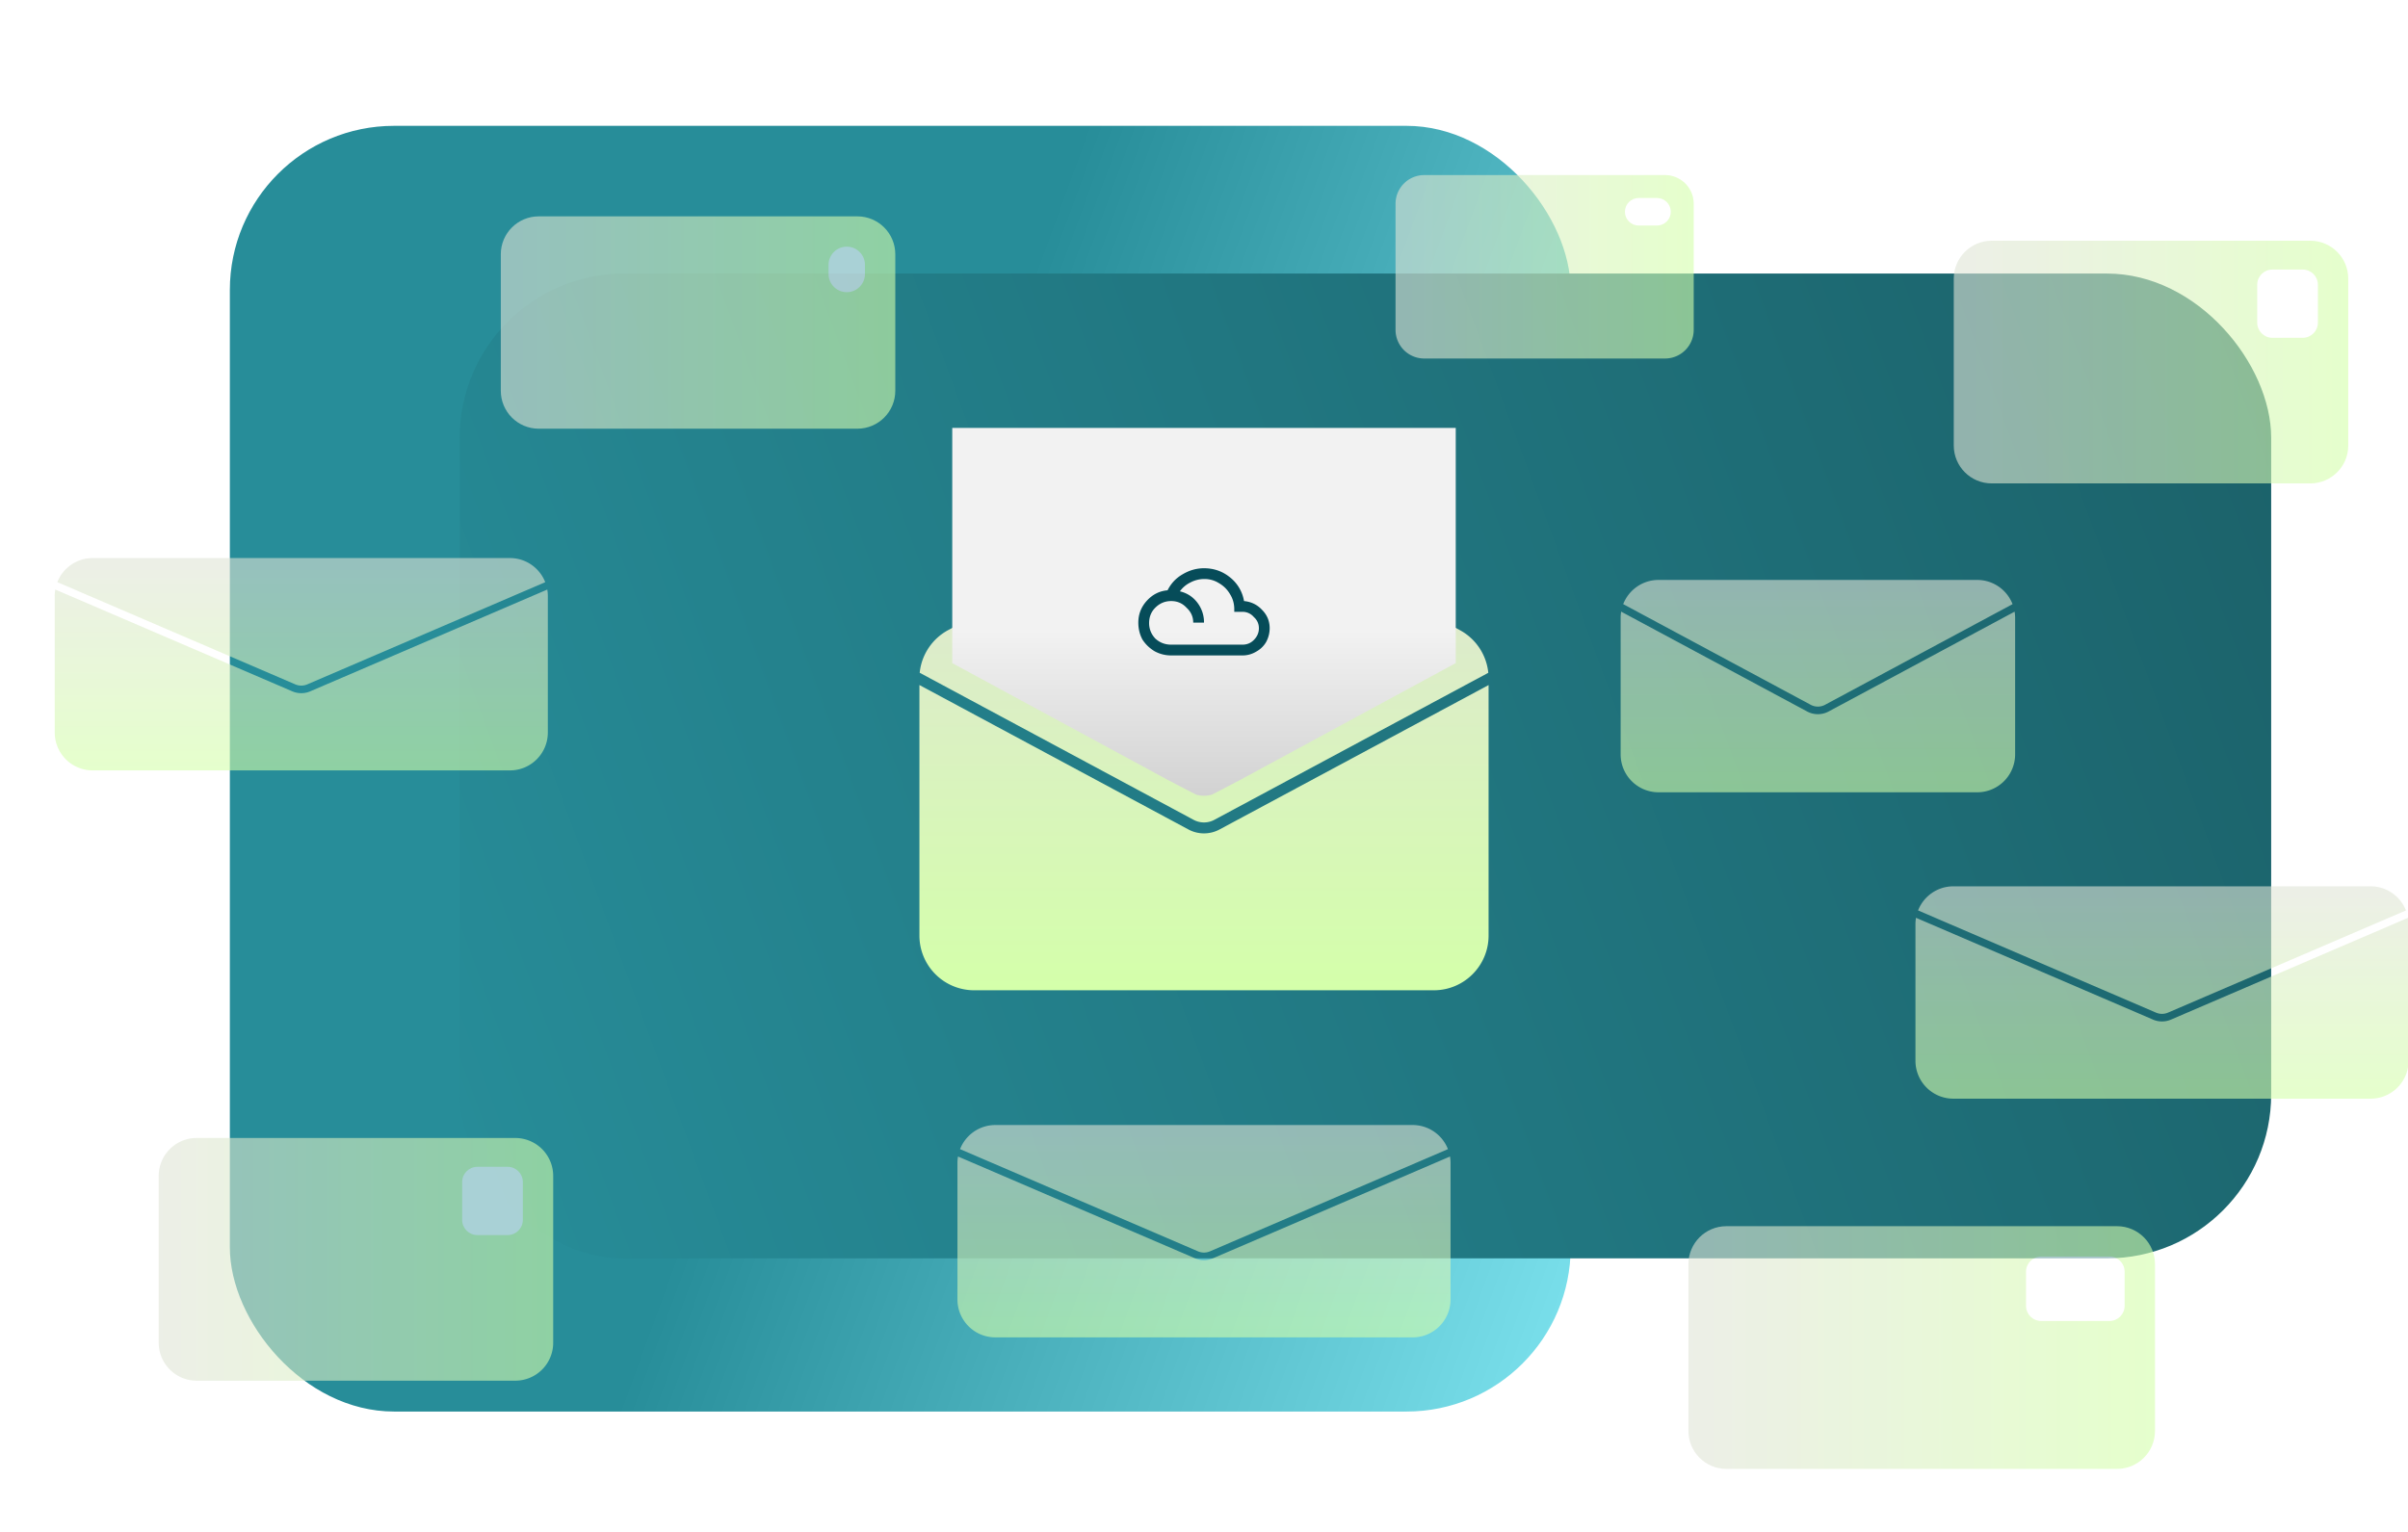 <svg xmlns="http://www.w3.org/2000/svg" width="440" height="280" fill="none" xmlns:v="https://vecta.io/nano"><style><![CDATA[.B{color-interpolation-filters:sRGB}.C{flood-opacity:0}.D{opacity:.6}.E{fill:#fff}]]></style><g clip-path="url(#c)"><rect x="42" y="23" width="245" height="235" rx="30" fill="url(#P)"/><rect x="84" y="50" width="331" height="180" rx="30" fill="url(#Q)" style="mix-blend-mode:multiply"/><g class="D"><g filter="url(#A)"><path d="M393.408 181.36a4.16 4.16 0 0 0 3.282 0l43.312-18.603c.065.381.101.773.101 1.174v24.952a6.93 6.93 0 0 1-6.931 6.93h-76.241c-3.828 0-6.931-3.103-6.931-6.93v-24.952c0-.402.035-.795.101-1.177l43.307 18.606zM433.172 157c2.938 0 5.447 1.829 6.456 4.409l-43.484 18.678c-.699.3-1.49.3-2.189 0l-43.479-18.681c1.009-2.579 3.518-4.406 6.455-4.406h76.241z" fill="url(#R)"/></g></g><g class="D"><g filter="url(#B)"><path d="M91.509 41.475v24.952c0 3.828 3.103 6.931 6.931 6.931h58.221c3.827 0 6.931-3.103 6.931-6.931V41.475c0-3.828-3.104-6.931-6.931-6.931H98.44c-3.828 0-6.931 3.103-6.931 6.931z" fill="url(#S)"/></g><g filter="url(#C)" class="E"><path d="M154.722 40.085a3.33 3.33 0 0 0-3.327 3.327v1.663a3.33 3.33 0 0 0 3.327 3.327c1.838 0 3.327-1.489 3.327-3.327v-1.663c0-1.837-1.489-3.327-3.327-3.327z"/></g></g><g class="D"><g filter="url(#D)"><path d="M53.408 121.36a4.16 4.16 0 0 0 3.282 0l43.312-18.603c.065.381.101.773.101 1.174v24.952c-.001 3.828-3.103 6.93-6.931 6.93H16.931a6.93 6.93 0 0 1-6.931-6.93v-24.952a6.96 6.96 0 0 1 .101-1.177l43.308 18.606zM93.172 97c2.938 0 5.447 1.829 6.456 4.409l-43.484 18.678c-.699.3-1.49.3-2.188 0l-43.479-18.681C11.485 98.827 13.994 97 16.931 97h76.241z" fill="url(#T)"/></g></g><g class="D"><g filter="url(#E)"><path d="M218.357 224.989a4.16 4.16 0 0 0 3.282 0l43.311-18.603a6.87 6.87 0 0 1 .101 1.173v24.953c0 3.827-3.103 6.93-6.931 6.93h-76.241c-3.827 0-6.93-3.103-6.931-6.93v-24.953c.001-.401.036-.794.101-1.176l43.308 18.606zm39.763-24.36a6.93 6.93 0 0 1 6.456 4.409l-43.484 18.678a2.77 2.77 0 0 1-2.188 0l-43.48-18.681c1.01-2.579 3.518-4.406 6.455-4.406h76.241z" fill="url(#U)"/></g></g><g class="D"><g filter="url(#F)"><path d="M330.202 125.042a4.16 4.16 0 0 0 3.935 0l33.98-18.245a6.94 6.94 0 0 1 .095 1.134v24.952a6.93 6.93 0 0 1-6.931 6.93h-58.22c-3.828 0-6.931-3.103-6.931-6.93v-24.952a6.99 6.99 0 0 1 .094-1.138l33.978 18.249zM361.281 101a6.93 6.93 0 0 1 6.462 4.425l-34.261 18.395a2.77 2.77 0 0 1-2.623 0l-34.258-18.399c1.006-2.587 3.518-4.421 6.46-4.421h58.22z" fill="url(#V)"/></g></g><g class="D"><g filter="url(#G)"><path d="M308.516 226.052v30.497c0 3.827 3.103 6.931 6.931 6.931h71.39c3.827 0 6.931-3.104 6.931-6.931v-30.497c0-3.828-3.104-6.931-6.931-6.931h-71.39c-3.828 0-6.931 3.103-6.931 6.931z" fill="url(#W)"/></g><g filter="url(#H)" class="E"><path d="M388.223 227.438c0-1.531-1.242-2.772-2.773-2.772h-12.475c-1.532 0-2.773 1.241-2.773 2.772v6.238c0 1.531 1.241 2.773 2.773 2.773h12.475c1.531 0 2.773-1.242 2.773-2.773v-6.238z"/></g></g><g class="D"><g filter="url(#I)"><path d="M357 45.931v30.496c0 3.828 3.103 6.931 6.931 6.931h58.22c3.828 0 6.931-3.103 6.931-6.931V45.931c0-3.828-3.103-6.931-6.931-6.931h-58.22c-3.828 0-6.931 3.103-6.931 6.931z" fill="url(#X)"/></g><g filter="url(#J)" class="E"><path d="M423.538 47.042c0-1.531-1.242-2.772-2.773-2.772h-5.545c-1.531 0-2.772 1.241-2.772 2.772v6.931c0 1.531 1.241 2.772 2.772 2.772h5.545c1.531 0 2.773-1.241 2.773-2.772v-6.931z"/></g></g><g class="D"><g filter="url(#K)"><path d="M29 209.931v30.496c0 3.828 3.103 6.931 6.931 6.931h58.22a6.93 6.93 0 0 0 6.931-6.931v-30.496A6.93 6.93 0 0 0 94.151 203h-58.22c-3.828 0-6.931 3.103-6.931 6.931z" fill="url(#Y)"/></g><g filter="url(#L)" class="E"><path d="M95.538 211.042c0-1.531-1.241-2.772-2.772-2.772H87.22c-1.531 0-2.772 1.241-2.772 2.772v6.931c0 1.531 1.241 2.772 2.772 2.772h5.545c1.531 0 2.772-1.241 2.772-2.772v-6.931z"/></g></g><g class="D"><g filter="url(#M)"><path d="M255 32.239v23.05a5.24 5.24 0 0 0 5.239 5.239h44.004a5.24 5.24 0 0 0 5.239-5.239v-23.05A5.24 5.24 0 0 0 304.243 27h-44.004A5.24 5.24 0 0 0 255 32.239z" fill="url(#Z)"/></g><g filter="url(#N)" class="E"><path d="M305.293 33.706c0-1.389-1.126-2.515-2.514-2.515h-3.353c-1.389 0-2.515 1.126-2.515 2.515s1.126 2.515 2.515 2.515h3.353c1.388 0 2.514-1.126 2.514-2.515z"/></g></g><g filter="url(#O)"><path fill-rule="evenodd" d="M217.158 146.61a6 6 0 0 0 5.678.001L272 120.214V166c0 5.523-4.478 10-10 10h-84a10 10 0 0 1-10-10v-45.791l49.158 26.401zm-1.899-59.057a10 10 0 0 1 9.482 0l42 22.615a10 10 0 0 1 5.208 7.804l-50.06 26.876a4 4 0 0 1-3.785 0l-50.054-26.882c.332-3.281 2.268-6.215 5.208-7.798l42.001-22.615z" fill="url(#a)"/></g><path d="M266 121.201l-39.334 21.32-5.166 2.696c-.976.307-2.025.307-3.001 0l-5.179-2.702L174 121.204V78.213h92v42.988z" fill="url(#b)"/><path d="M220 103.862c1.812 0 3.406.562 4.781 1.687a6.99 6.99 0 0 1 2.531 4.313c1.313.125 2.407.656 3.282 1.593.937.938 1.406 2.063 1.406 3.375a5.28 5.28 0 0 1-.656 2.532c-.438.75-1.063 1.343-1.875 1.781a4.76 4.76 0 0 1-2.438.656H214c-1.062 0-2.062-.25-3-.75-.938-.562-1.688-1.281-2.25-2.156-.5-.938-.75-1.969-.75-3.094 0-1.5.5-2.812 1.5-3.937 1.062-1.188 2.344-1.844 3.844-1.969.625-1.25 1.531-2.219 2.718-2.906 1.25-.75 2.563-1.125 3.938-1.125zm-6 13.968h13.031c.813 0 1.5-.281 2.063-.843.625-.625.937-1.344.937-2.157s-.312-1.5-.937-2.062a2.67 2.67 0 0 0-2.063-.938h-1.5v-.468c0-1-.25-1.907-.75-2.719-.5-.875-1.187-1.563-2.062-2.063a4.92 4.92 0 0 0-2.625-.75c-.938 0-1.813.219-2.625.657-.75.375-1.375.906-1.875 1.593 1.312.313 2.375 1 3.187 2.063a5.85 5.85 0 0 1 1.219 3.656h-1.969c0-1.062-.406-1.969-1.219-2.719-.75-.812-1.687-1.218-2.812-1.218s-2.094.406-2.906 1.218c-.75.75-1.125 1.688-1.125 2.813 0 1.062.375 2 1.125 2.812.812.75 1.781 1.125 2.906 1.125z" fill="#064c59"/></g><defs><filter id="A" x="330" y="142" width="130.103" height="78.814" filterUnits="userSpaceOnUse" class="B"><feFlood result="A" class="C"/><feColorMatrix in="SourceAlpha" values="0 0 0 0 0 0 0 0 0 0 0 0 0 0 0 0 0 0 127 0"/><feOffset dy="5"/><feGaussianBlur stdDeviation="10"/><feColorMatrix values="0 0 0 0 0 0 0 0 0 0 0 0 0 0 0 0 0 0 0.1 0"/><feBlend mode="multiply" in2="A"/><feBlend in="SourceGraphic"/></filter><filter id="B" x="71.509" y="19.544" width="112.082" height="78.814" filterUnits="userSpaceOnUse" class="B"><feFlood result="A" class="C"/><feColorMatrix in="SourceAlpha" values="0 0 0 0 0 0 0 0 0 0 0 0 0 0 0 0 0 0 127 0"/><feOffset dy="5"/><feGaussianBlur stdDeviation="10"/><feColorMatrix values="0 0 0 0 0 0 0 0 0 0 0 0 0 0 0 0 0 0 0.1 0"/><feBlend mode="multiply" in2="A"/><feBlend in="SourceGraphic"/></filter><filter id="C" x="131.395" y="25.085" width="46.654" height="48.317" filterUnits="userSpaceOnUse" class="B"><feFlood result="A" class="C"/><feColorMatrix in="SourceAlpha" values="0 0 0 0 0 0 0 0 0 0 0 0 0 0 0 0 0 0 127 0"/><feOffset dy="5"/><feGaussianBlur stdDeviation="10"/><feColorMatrix values="0 0 0 0 0 0 0 0 0 0 0 0 0 0 0 0 0 0 0.1 0"/><feBlend mode="multiply" in2="A"/><feBlend in="SourceGraphic"/></filter><filter id="D" x="-10" y="82" width="130.103" height="78.814" filterUnits="userSpaceOnUse" class="B"><feFlood result="A" class="C"/><feColorMatrix in="SourceAlpha" values="0 0 0 0 0 0 0 0 0 0 0 0 0 0 0 0 0 0 127 0"/><feOffset dy="5"/><feGaussianBlur stdDeviation="10"/><feColorMatrix values="0 0 0 0 0 0 0 0 0 0 0 0 0 0 0 0 0 0 0.1 0"/><feBlend mode="multiply" in2="A"/><feBlend in="SourceGraphic"/></filter><filter id="E" x="154.948" y="185.629" width="130.103" height="78.814" filterUnits="userSpaceOnUse" class="B"><feFlood result="A" class="C"/><feColorMatrix in="SourceAlpha" values="0 0 0 0 0 0 0 0 0 0 0 0 0 0 0 0 0 0 127 0"/><feOffset dy="5"/><feGaussianBlur stdDeviation="10"/><feColorMatrix values="0 0 0 0 0 0 0 0 0 0 0 0 0 0 0 0 0 0 0.1 0"/><feBlend mode="multiply" in2="A"/><feBlend in="SourceGraphic"/></filter><filter id="F" x="276.13" y="86" width="112.082" height="78.814" filterUnits="userSpaceOnUse" class="B"><feFlood result="A" class="C"/><feColorMatrix in="SourceAlpha" values="0 0 0 0 0 0 0 0 0 0 0 0 0 0 0 0 0 0 127 0"/><feOffset dy="5"/><feGaussianBlur stdDeviation="10"/><feColorMatrix values="0 0 0 0 0 0 0 0 0 0 0 0 0 0 0 0 0 0 0.1 0"/><feBlend mode="multiply" in2="A"/><feBlend in="SourceGraphic"/></filter><filter id="G" x="288.516" y="204.121" width="125.251" height="84.358" filterUnits="userSpaceOnUse" class="B"><feFlood result="A" class="C"/><feColorMatrix in="SourceAlpha" values="0 0 0 0 0 0 0 0 0 0 0 0 0 0 0 0 0 0 127 0"/><feOffset dy="5"/><feGaussianBlur stdDeviation="10"/><feColorMatrix values="0 0 0 0 0 0 0 0 0 0 0 0 0 0 0 0 0 0 0.1 0"/><feBlend mode="multiply" in2="A"/><feBlend in="SourceGraphic"/></filter><filter id="H" x="350.202" y="209.666" width="58.021" height="51.783" filterUnits="userSpaceOnUse" class="B"><feFlood result="A" class="C"/><feColorMatrix in="SourceAlpha" values="0 0 0 0 0 0 0 0 0 0 0 0 0 0 0 0 0 0 127 0"/><feOffset dy="5"/><feGaussianBlur stdDeviation="10"/><feColorMatrix values="0 0 0 0 0 0 0 0 0 0 0 0 0 0 0 0 0 0 0.1 0"/><feBlend mode="multiply" in2="A"/><feBlend in="SourceGraphic"/></filter><filter id="I" x="337" y="24" width="112.082" height="84.358" filterUnits="userSpaceOnUse" class="B"><feFlood result="A" class="C"/><feColorMatrix in="SourceAlpha" values="0 0 0 0 0 0 0 0 0 0 0 0 0 0 0 0 0 0 127 0"/><feOffset dy="5"/><feGaussianBlur stdDeviation="10"/><feColorMatrix values="0 0 0 0 0 0 0 0 0 0 0 0 0 0 0 0 0 0 0.1 0"/><feBlend mode="multiply" in2="A"/><feBlend in="SourceGraphic"/></filter><filter id="J" x="392.448" y="29.27" width="51.09" height="52.476" filterUnits="userSpaceOnUse" class="B"><feFlood result="A" class="C"/><feColorMatrix in="SourceAlpha" values="0 0 0 0 0 0 0 0 0 0 0 0 0 0 0 0 0 0 127 0"/><feOffset dy="5"/><feGaussianBlur stdDeviation="10"/><feColorMatrix values="0 0 0 0 0 0 0 0 0 0 0 0 0 0 0 0 0 0 0.1 0"/><feBlend mode="multiply" in2="A"/><feBlend in="SourceGraphic"/></filter><filter id="K" x="9" y="188" width="112.082" height="84.358" filterUnits="userSpaceOnUse" class="B"><feFlood result="A" class="C"/><feColorMatrix in="SourceAlpha" values="0 0 0 0 0 0 0 0 0 0 0 0 0 0 0 0 0 0 127 0"/><feOffset dy="5"/><feGaussianBlur stdDeviation="10"/><feColorMatrix values="0 0 0 0 0 0 0 0 0 0 0 0 0 0 0 0 0 0 0.1 0"/><feBlend mode="multiply" in2="A"/><feBlend in="SourceGraphic"/></filter><filter id="L" x="64.448" y="193.27" width="51.09" height="52.476" filterUnits="userSpaceOnUse" class="B"><feFlood result="A" class="C"/><feColorMatrix in="SourceAlpha" values="0 0 0 0 0 0 0 0 0 0 0 0 0 0 0 0 0 0 127 0"/><feOffset dy="5"/><feGaussianBlur stdDeviation="10"/><feColorMatrix values="0 0 0 0 0 0 0 0 0 0 0 0 0 0 0 0 0 0 0.1 0"/><feBlend mode="multiply" in2="A"/><feBlend in="SourceGraphic"/></filter><filter id="M" x="235" y="12" width="94.482" height="73.527" filterUnits="userSpaceOnUse" class="B"><feFlood result="A" class="C"/><feColorMatrix in="SourceAlpha" values="0 0 0 0 0 0 0 0 0 0 0 0 0 0 0 0 0 0 127 0"/><feOffset dy="5"/><feGaussianBlur stdDeviation="10"/><feColorMatrix values="0 0 0 0 0 0 0 0 0 0 0 0 0 0 0 0 0 0 0.1 0"/><feBlend mode="multiply" in2="A"/><feBlend in="SourceGraphic"/></filter><filter id="N" x="276.911" y="16.191" width="48.382" height="45.029" filterUnits="userSpaceOnUse" class="B"><feFlood result="A" class="C"/><feColorMatrix in="SourceAlpha" values="0 0 0 0 0 0 0 0 0 0 0 0 0 0 0 0 0 0 127 0"/><feOffset dy="5"/><feGaussianBlur stdDeviation="10"/><feColorMatrix values="0 0 0 0 0 0 0 0 0 0 0 0 0 0 0 0 0 0 0.1 0"/><feBlend mode="multiply" in2="A"/><feBlend in="SourceGraphic"/></filter><filter id="O" x="148" y="71.357" width="144" height="129.642" filterUnits="userSpaceOnUse" class="B"><feFlood result="A" class="C"/><feColorMatrix in="SourceAlpha" values="0 0 0 0 0 0 0 0 0 0 0 0 0 0 0 0 0 0 127 0"/><feOffset dy="5"/><feGaussianBlur stdDeviation="10"/><feColorMatrix values="0 0 0 0 0 0 0 0 0 0 0 0 0 0 0 0 0 0 0.1 0"/><feBlend mode="multiply" in2="A"/><feBlend in="SourceGraphic"/></filter><linearGradient id="P" x1="27.708" y1="6" x2="346.051" y2="122.141" href="#d"><stop offset=".49" stop-color="#278d99"/><stop offset="1" stop-color="#81e7f3"/></linearGradient><linearGradient id="Q" x1="415" y1="50" x2="65.159" y2="178.841" href="#d"><stop stop-color="#1b6169"/><stop offset="1" stop-color="#278d99"/></linearGradient><linearGradient id="R" x1="395.051" y1="157" x2="395.051" y2="195.813" href="#d"><stop stop-color="#e0e4d7"/><stop offset="1" stop-color="#d4ffaa"/></linearGradient><linearGradient id="S" x1="91.509" y1="53.951" x2="163.592" y2="53.951" href="#d"><stop stop-color="#e0e4d7"/><stop offset="1" stop-color="#d4ffaa"/></linearGradient><linearGradient id="T" x1="55.051" y1="97" x2="55.051" y2="135.813" href="#d"><stop stop-color="#e0e4d7"/><stop offset="1" stop-color="#d4ffaa"/></linearGradient><linearGradient id="U" x1="220" y1="200.629" x2="220" y2="239.442" href="#d"><stop stop-color="#e0e4d7"/><stop offset="1" stop-color="#d4ffaa"/></linearGradient><linearGradient id="V" x1="332.171" y1="101" x2="332.171" y2="139.813" href="#d"><stop stop-color="#e0e4d7"/><stop offset="1" stop-color="#d4ffaa"/></linearGradient><linearGradient id="W" x1="308.516" y1="241.3" x2="393.768" y2="241.3" href="#d"><stop stop-color="#e0e4d7"/><stop offset="1" stop-color="#d4ffaa"/></linearGradient><linearGradient id="X" x1="357" y1="61.179" x2="429.082" y2="61.179" href="#d"><stop stop-color="#e0e4d7"/><stop offset="1" stop-color="#d4ffaa"/></linearGradient><linearGradient id="Y" x1="29" y1="225.179" x2="101.082" y2="225.179" href="#d"><stop stop-color="#e0e4d7"/><stop offset="1" stop-color="#d4ffaa"/></linearGradient><linearGradient id="Z" x1="255" y1="43.764" x2="309.482" y2="43.764" href="#d"><stop stop-color="#e0e4d7"/><stop offset="1" stop-color="#d4ffaa"/></linearGradient><linearGradient id="a" x1="220" y1="86.357" x2="220" y2="176" href="#d"><stop stop-color="#e0e4d7"/><stop offset="1" stop-color="#d4ffaa"/></linearGradient><linearGradient id="b" x1="220" y1="78.213" x2="220" y2="145.447" href="#d"><stop offset=".55" stop-color="#f2f2f2"/><stop offset="1" stop-color="#d2d2d2"/></linearGradient><clipPath id="c"><path d="M0 0h440v280H0z" class="E"/></clipPath><linearGradient id="d" gradientUnits="userSpaceOnUse"/></defs></svg>